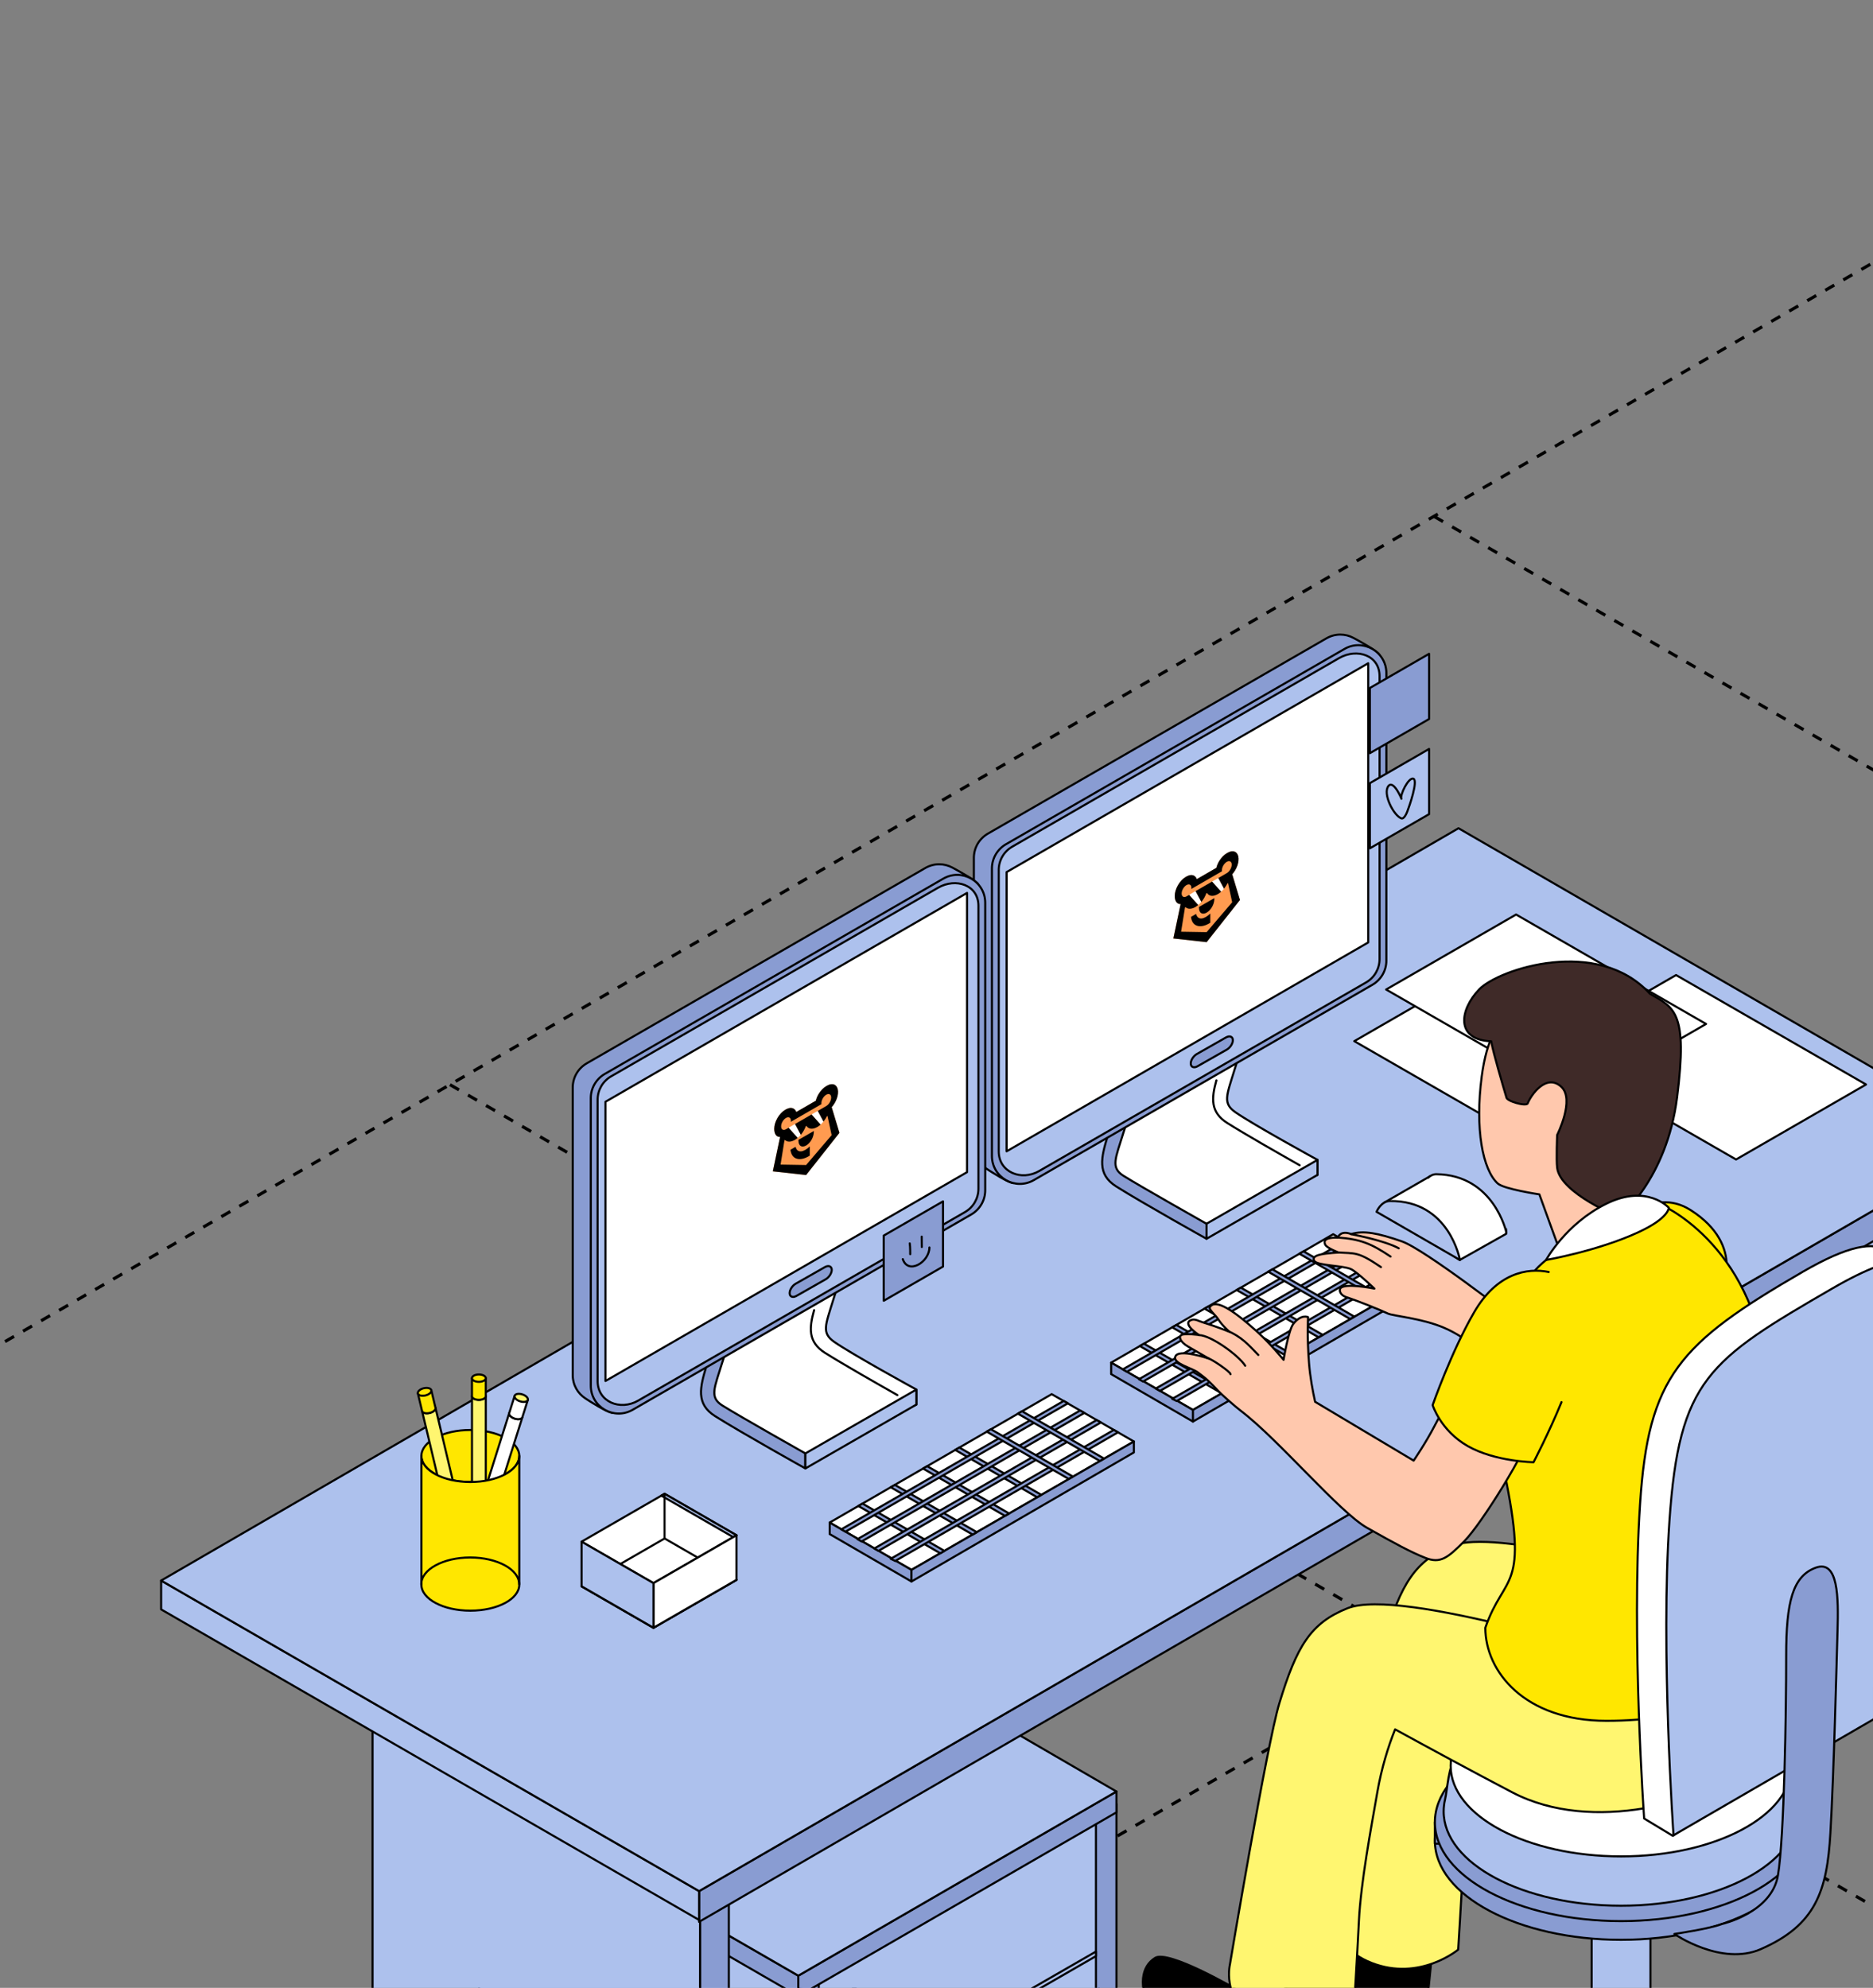 <?xml version="1.0" encoding="UTF-8"?> <svg xmlns="http://www.w3.org/2000/svg" width="360" height="382" viewBox="0 0 360 382" fill="none"><rect x="0" y="0" width="360" height="382" fill="#808080" stroke="none"/><g clip-path="url(#clip0_9_38279)"><path d="M-102.658 317.647L465.005 645.638" stroke="black" stroke-width="0.6" stroke-linejoin="round" stroke-dasharray="2 2"></path><path d="M86.488 208.442L653.799 535.836" stroke="black" stroke-width="0.6" stroke-linejoin="round" stroke-dasharray="2 2"></path><path d="M275.633 99.239L843.383 426.826" stroke="black" stroke-width="0.6" stroke-linejoin="round" stroke-dasharray="2 2"></path><path d="M275.427 535.839L843.069 208.42" stroke="black" stroke-width="0.6" stroke-linejoin="round" stroke-dasharray="2 2"></path><path d="M86.633 426.829L653.898 99.201" stroke="black" stroke-width="0.6" stroke-linejoin="round" stroke-dasharray="2 2"></path><path d="M-102.953 317.819L464.75 -10" stroke="black" stroke-width="0.6" stroke-linejoin="round" stroke-dasharray="2 2"></path><path d="M211.184 346.24V423.548L157.369 454.574L153.441 370.468L211.184 346.24Z" fill="#ADC1ED" stroke="black" stroke-width="0.4" stroke-miterlimit="10" stroke-linecap="round" stroke-linejoin="round"></path><path d="M153.44 456.842L92.09 421.389V346.24L153.44 381.635V456.842Z" fill="#ADC1ED" stroke="black" stroke-width="0.4" stroke-miterlimit="10" stroke-linecap="round" stroke-linejoin="round"></path><path d="M153.441 456.842L157.369 454.575V379.668L153.441 381.932V456.842Z" fill="#899CD2" stroke="black" stroke-width="0.4" stroke-miterlimit="10" stroke-linecap="round" stroke-linejoin="round"></path><path d="M210.652 423.856L214.584 421.591V346.681L210.652 348.945V423.856Z" fill="#899CD2" stroke="black" stroke-width="0.4" stroke-miterlimit="10" stroke-linecap="round" stroke-linejoin="round"></path><path d="M153.438 383.603L214.583 348.279V344.275L153.438 379.668V383.603Z" fill="#899CD2" stroke="black" stroke-width="0.4" stroke-miterlimit="10" stroke-linecap="round" stroke-linejoin="round"></path><path d="M92.117 344.275L153.438 379.668V383.603L92.117 348.209V344.275Z" fill="#899CD2" stroke="black" stroke-width="0.4" stroke-miterlimit="10" stroke-linecap="round" stroke-linejoin="round"></path><path d="M153.441 308.754L214.583 344.274L153.438 379.667L92.117 344.274L153.441 308.754Z" fill="#ADC1ED" stroke="black" stroke-width="0.4" stroke-miterlimit="10" stroke-linecap="round" stroke-linejoin="round"></path><path d="M210.654 375.023V375.901L157.371 406.638V405.684L210.654 375.023Z" fill="#ADC1ED" stroke="black" stroke-width="0.4" stroke-miterlimit="10" stroke-linecap="round" stroke-linejoin="round"></path><path d="M134.555 471.964L140.088 468.772V350.572L134.555 353.764V471.964Z" fill="#899CD2" stroke="black" stroke-width="0.4" stroke-miterlimit="10" stroke-linecap="round" stroke-linejoin="round"></path><path d="M71.606 317.669L134.551 353.763V471.963L71.606 435.872V317.669Z" fill="#ADC1ED" stroke="black" stroke-width="0.4" stroke-miterlimit="10" stroke-linecap="round" stroke-linejoin="round"></path><path d="M314.688 186.634L377.633 222.728V331.873L314.688 295.783V186.634Z" fill="#ADC1ED" stroke="black" stroke-width="0.4" stroke-miterlimit="10" stroke-linecap="round" stroke-linejoin="round"></path><path d="M134.367 369.32L383.689 224.82V218.918L134.367 363.415V369.32Z" fill="#899CD2" stroke="black" stroke-width="0.4" stroke-miterlimit="10" stroke-linecap="round" stroke-linejoin="round"></path><path d="M134.369 363.415L30.969 303.734V309.276L134.369 368.957V363.415Z" fill="#ADC1ED" stroke="black" stroke-width="0.4" stroke-miterlimit="10" stroke-linecap="round" stroke-linejoin="round"></path><path d="M383.691 218.918L280.33 159.165L30.969 303.734L134.369 363.415L383.691 218.918Z" fill="#ADC1ED" stroke="black" stroke-width="0.4" stroke-miterlimit="10" stroke-linecap="round" stroke-linejoin="round"></path><path d="M141.556 303.6L125.6 312.805L111.781 304.833L127.737 295.628L141.556 303.6Z" fill="#ADC1ED" stroke="black" stroke-width="0.4" stroke-miterlimit="10" stroke-linecap="round" stroke-linejoin="round"></path><path d="M141.556 295.028L125.6 304.231L111.781 296.259L127.737 287.056L141.556 295.028Z" fill="white" stroke="black" stroke-width="0.4" stroke-miterlimit="10" stroke-linecap="round" stroke-linejoin="round"></path><path d="M141.556 303.617L125.6 312.819L111.781 304.849L127.737 295.646L141.556 303.617Z" stroke="black" stroke-width="0.4" stroke-miterlimit="10" stroke-linecap="round" stroke-linejoin="round"></path><path d="M141.555 295.028L140.92 295.381L127.102 287.41L127.736 287.056L141.555 295.028Z" fill="#ADC1ED" stroke="black" stroke-width="0.4" stroke-miterlimit="10" stroke-linecap="round" stroke-linejoin="round"></path><path d="M141.554 295.027V303.6L125.598 312.805V304.23L141.554 295.027Z" fill="white" stroke="black" stroke-width="0.4" stroke-miterlimit="10" stroke-linecap="round" stroke-linejoin="round"></path><path d="M111.781 296.259L125.6 304.23V312.805L111.781 304.834V296.259Z" fill="#ADC1ED" stroke="black" stroke-width="0.4" stroke-miterlimit="10" stroke-linecap="round" stroke-linejoin="round"></path><path d="M296.815 221.108L321.793 206.697L285.282 185.668L260.301 200.079L296.815 221.108Z" fill="white" stroke="black" stroke-width="0.4" stroke-miterlimit="10" stroke-linecap="round" stroke-linejoin="round"></path><path d="M333.678 222.817L358.66 208.406L322.146 187.377L297.164 201.788L333.678 222.817Z" fill="white" stroke="black" stroke-width="0.4" stroke-miterlimit="10" stroke-linecap="round" stroke-linejoin="round"></path><path d="M302.932 211.184L327.913 196.774L291.399 175.744L266.418 190.155L302.932 211.184Z" fill="white" stroke="black" stroke-width="0.4" stroke-miterlimit="10" stroke-linecap="round" stroke-linejoin="round"></path><path d="M253.234 222.892C253.234 222.892 240.826 216.1 237.436 213.726C234.986 212.01 235.751 210.541 237.255 205.655C238.758 200.771 242.041 191.823 242.041 191.823L239.016 191.337C239.016 191.337 219.996 203.599 218.741 207.726C217.485 211.855 209.626 222.942 213.391 225.313C216.435 227.229 227.902 234.408 231.813 236.695C233.107 237.451 242.201 230.489 242.201 230.489L253.234 225.777V222.892Z" fill="white" stroke="black" stroke-width="0.4" stroke-miterlimit="10" stroke-linecap="round" stroke-linejoin="round"></path><path d="M231.898 235.168C231.898 235.168 219.246 228.028 215.936 225.952C213.402 224.361 214.416 222.592 215.919 217.703C217.423 212.819 220.706 203.871 220.706 203.871L217.68 203.385C217.68 203.385 214.158 214.172 212.903 218.302C211.648 222.43 210.793 225.638 214.562 228.012C219.682 231.237 231.895 238.052 231.895 238.052V235.168H231.898Z" fill="#899CD2" stroke="black" stroke-width="0.4" stroke-miterlimit="10" stroke-linecap="round" stroke-linejoin="round"></path><path d="M233.795 207.61C232.842 211.021 232.601 213.736 235.897 215.812C239.291 217.95 245.802 221.665 249.806 223.927" stroke="black" stroke-width="0.4" stroke-miterlimit="10" stroke-linecap="round" stroke-linejoin="round"></path><path d="M253.233 222.892L231.898 235.168V238.056L253.233 225.777V222.892Z" fill="#ADC1ED" stroke="black" stroke-width="0.4" stroke-miterlimit="10" stroke-linecap="round" stroke-linejoin="round"></path><path d="M187.18 164.859V220.107C187.18 222.05 188.171 223.65 189.592 224.584C190.39 225.109 193.786 227.298 194.757 227.346C195.732 227.394 194.284 225.299 195.234 224.751L260.304 187.218C261.965 186.261 262.99 184.488 262.99 182.574V127.323C262.99 126.202 265.648 126.589 265.097 125.758C264.595 125.003 260.922 123 260.135 122.582C258.595 121.766 256.661 121.681 254.935 122.675L189.866 160.208C188.2 161.172 187.18 162.941 187.18 164.859Z" fill="#899CD2" stroke="black" stroke-width="0.4" stroke-miterlimit="10" stroke-linecap="round" stroke-linejoin="round"></path><path d="M233.729 206.581L263.777 189.249C265.439 188.291 266.463 186.519 266.463 184.604V129.357C266.463 125.227 261.989 122.646 258.408 124.712L193.338 162.245C191.68 163.202 190.656 164.975 190.656 166.889V222.137C190.656 226.266 195.129 228.848 198.707 226.781L233.729 206.581Z" fill="#899CD2" stroke="black" stroke-width="0.4" stroke-miterlimit="10" stroke-linecap="round" stroke-linejoin="round"></path><path d="M191.961 167.196V221.259C191.961 225.246 196.282 227.023 199.737 225.029L262.571 188.787C264.176 187.862 265.16 186.152 265.16 184.301V129.931C265.16 125.943 260.843 124.471 257.384 126.465L194.554 162.707C192.948 163.635 191.961 165.344 191.961 167.196Z" fill="#ADC1ED" stroke="black" stroke-width="0.4" stroke-miterlimit="10" stroke-linecap="round" stroke-linejoin="round"></path><path d="M235.79 201.709L230.177 204.901C229.497 205.287 228.909 205.076 228.869 204.432C228.829 203.785 229.355 202.94 230.035 202.554L235.648 199.362C236.328 198.976 236.92 199.187 236.959 199.831C236.996 200.478 236.471 201.323 235.79 201.709Z" fill="#899CD2" stroke="black" stroke-width="0.4" stroke-miterlimit="10" stroke-linecap="round" stroke-linejoin="round"></path><path d="M262.977 127.455V181.111L193.477 221.245V167.588L262.977 127.455Z" fill="white" stroke="black" stroke-width="0.4" stroke-miterlimit="10" stroke-linecap="round" stroke-linejoin="round"></path><path d="M226.921 173.732L225.526 180.342L231.921 181.055L238.328 172.949L236.84 168.009C237.276 167.524 237.629 166.922 237.842 166.301C238.055 165.681 238.114 165.081 238.011 164.599C237.907 164.118 237.646 163.784 237.271 163.653C236.896 163.522 236.43 163.601 235.949 163.879L235.759 163.989C235.259 164.283 234.777 164.771 234.399 165.365C234.112 165.808 233.899 166.297 233.788 166.774L230.031 168.941C229.812 168.302 229.217 168.004 228.515 168.233C228.377 168.275 228.237 168.334 228.095 168.409L227.904 168.52C227.344 168.843 226.807 169.409 226.411 170.094C226.016 170.779 225.793 171.527 225.793 172.173C225.793 173.152 226.2 173.761 226.921 173.732Z" fill="#FF9B50"></path><path d="M234.168 168.731L232.968 169.413L234.712 171.361C234.903 171.182 235.088 170.988 235.266 170.779L234.168 168.731Z" fill="white"></path><path d="M229.792 171.243L228.55 171.969L230.302 173.916C230.51 173.737 230.712 173.539 230.906 173.323L229.792 171.243Z" fill="white"></path><path d="M232.625 175.553L232.625 177.324C231.79 177.863 230.937 178.095 230.27 177.948C229.494 177.787 229.027 177.182 228.91 176.201L229.901 175.629C230.222 176.916 231.443 176.701 232.625 175.553Z" fill="black"></path><path d="M232.003 175.329C231.977 175.343 231.952 175.36 231.928 175.374C231.904 175.388 231.878 175.403 231.851 175.416C231.175 175.767 230.446 175.591 230.446 174.375L230.446 174.292L233.41 172.583L233.41 172.666C233.41 173.881 232.683 174.897 232.006 175.327L232.003 175.329Z" fill="black"></path><path d="M234.711 171.362C234.547 171.506 234.379 171.633 234.21 171.74L234.205 171.743C234.163 171.77 234.122 171.794 234.083 171.817C234.043 171.84 234.002 171.863 233.962 171.883L233.958 171.885C233.104 172.329 232.375 172.216 231.984 171.604L231.86 171.676C231.66 172.226 231.359 172.761 230.991 173.222L230.909 173.324L229.795 171.244L232.967 169.414L234.711 171.362Z" fill="black"></path><path d="M226.921 173.732C226.2 173.761 225.793 173.152 225.793 172.173C225.793 171.527 226.016 170.779 226.412 170.094C226.808 169.409 227.345 168.842 227.905 168.519L228.095 168.409C228.237 168.334 228.378 168.275 228.516 168.232C229.219 168.003 229.813 168.302 230.032 168.94L233.789 166.773C233.901 166.296 234.113 165.807 234.4 165.365C234.778 164.77 235.259 164.283 235.759 163.989L235.949 163.879C236.43 163.601 236.897 163.52 237.272 163.651C237.648 163.782 237.909 164.116 238.013 164.598C238.116 165.08 238.057 165.681 237.844 166.302C237.63 166.922 237.276 167.525 236.84 168.01L238.328 172.949L231.922 181.055L225.526 180.342L226.921 173.732ZM231.92 179.13L236.831 173.386L236.029 169.693L235.928 169.751C235.763 170.082 235.563 170.398 235.338 170.684L235.264 170.779L234.167 168.731L235.798 167.79C236.048 167.646 236.288 167.393 236.465 167.087C236.642 166.78 236.742 166.446 236.742 166.157C236.742 165.869 236.642 165.649 236.465 165.547C236.288 165.445 236.048 165.469 235.798 165.613C235.78 165.624 235.761 165.636 235.744 165.647C235.577 165.752 235.414 165.907 235.274 166.095C235.134 166.283 235.023 166.497 234.952 166.714C234.89 166.896 234.858 167.075 234.859 167.238C234.858 167.286 234.861 167.332 234.867 167.376L234.867 167.435L228.977 170.833C228.989 170.759 228.995 170.688 228.994 170.62C228.994 170.377 228.922 170.182 228.791 170.067C228.659 169.952 228.475 169.923 228.27 169.987C228.132 170.028 227.989 170.109 227.85 170.224C227.712 170.339 227.582 170.485 227.472 170.65C227.361 170.816 227.271 170.997 227.21 171.179C227.149 171.362 227.118 171.542 227.119 171.704C227.119 171.993 227.217 172.213 227.393 172.317C227.568 172.42 227.807 172.399 228.057 172.257L228.554 171.97L230.306 173.917C230.168 174.032 230.029 174.135 229.888 174.224L229.884 174.226C229.842 174.253 229.801 174.277 229.763 174.299C229.724 174.322 229.683 174.345 229.638 174.368C228.92 174.741 228.277 174.72 227.863 174.325L227.763 174.383L227.013 179.048L231.92 179.13Z" fill="black"></path><path d="M176.132 267.029C176.132 267.029 163.725 260.236 160.335 257.862C157.883 256.146 158.65 254.678 160.153 249.792C161.656 244.907 164.94 235.959 164.94 235.959L161.914 235.474C161.914 235.474 142.894 247.736 141.639 251.862C140.384 255.991 132.524 267.079 136.29 269.449C139.333 271.365 150.8 278.545 154.711 280.832C156.005 281.588 165.099 274.626 165.099 274.626L176.132 269.914V267.029Z" fill="white" stroke="black" stroke-width="0.4" stroke-miterlimit="10" stroke-linecap="round" stroke-linejoin="round"></path><path d="M154.797 279.304C154.797 279.304 142.145 272.165 138.834 270.089C136.301 268.498 137.315 266.729 138.818 261.84C140.321 256.955 143.605 248.007 143.605 248.007L140.578 247.522C140.578 247.522 137.057 258.308 135.802 262.438C134.547 266.567 133.691 269.775 137.46 272.149C142.58 275.374 154.794 282.189 154.794 282.189V279.304H154.797Z" fill="#899CD2" stroke="black" stroke-width="0.4" stroke-miterlimit="10" stroke-linecap="round" stroke-linejoin="round"></path><path d="M176.131 267.028L154.797 279.304V282.192L176.131 269.913V267.028Z" fill="#ADC1ED" stroke="black" stroke-width="0.4" stroke-miterlimit="10" stroke-linecap="round" stroke-linejoin="round"></path><path d="M110.082 208.995V264.243C110.082 266.186 111.072 267.786 112.494 268.721C113.292 269.246 116.687 271.434 117.659 271.482C118.634 271.531 117.186 269.436 118.136 268.887L183.206 231.354C184.868 230.397 185.892 228.625 185.892 226.71V171.459C185.892 170.338 188.551 170.725 187.999 169.894C187.498 169.139 183.824 167.136 183.037 166.719C181.497 165.902 179.564 165.817 177.838 166.812L112.768 204.345C111.103 205.308 110.082 207.077 110.082 208.995Z" fill="#899CD2" stroke="black" stroke-width="0.4" stroke-miterlimit="10" stroke-linecap="round" stroke-linejoin="round"></path><path d="M113.555 211.026V266.274C113.555 270.403 118.028 272.984 121.606 270.918L186.676 233.385C188.337 232.427 189.361 230.655 189.361 228.741V173.493C189.361 169.364 184.888 166.783 181.308 168.849L116.237 206.382C114.579 207.339 113.555 209.112 113.555 211.026Z" fill="#899CD2" stroke="black" stroke-width="0.4" stroke-miterlimit="10" stroke-linecap="round" stroke-linejoin="round"></path><path d="M114.863 211.333V265.396C114.863 269.383 119.184 271.159 122.64 269.165L185.473 232.922C187.079 231.999 188.063 230.289 188.063 228.437V174.067C188.063 170.08 183.745 168.608 180.287 170.601L117.457 206.843C115.851 207.771 114.863 209.481 114.863 211.333Z" fill="#ADC1ED" stroke="black" stroke-width="0.4" stroke-miterlimit="10" stroke-linecap="round" stroke-linejoin="round"></path><path d="M158.693 245.845L153.08 249.037C152.399 249.423 151.811 249.213 151.772 248.568C151.732 247.922 152.257 247.076 152.937 246.691L158.55 243.499C159.231 243.112 159.822 243.323 159.862 243.967C159.898 244.614 159.373 245.459 158.693 245.845Z" fill="#899CD2" stroke="black" stroke-width="0.4" stroke-miterlimit="10" stroke-linecap="round" stroke-linejoin="round"></path><path d="M185.874 171.591V225.249L116.375 265.382V211.725L185.874 171.591Z" fill="white" stroke="black" stroke-width="0.4" stroke-miterlimit="10" stroke-linecap="round" stroke-linejoin="round"></path><path d="M149.936 218.484L148.541 225.094L154.936 225.808L161.344 217.701L159.856 212.762C160.292 212.276 160.645 211.674 160.858 211.054C161.071 210.434 161.13 209.833 161.026 209.351C160.922 208.87 160.661 208.536 160.287 208.405C159.912 208.274 159.446 208.353 158.965 208.631L158.774 208.741C158.275 209.035 157.793 209.523 157.414 210.117C157.127 210.56 156.915 211.049 156.803 211.526L153.047 213.693C152.827 213.054 152.233 212.756 151.53 212.985C151.393 213.028 151.252 213.087 151.111 213.162L150.92 213.272C150.36 213.595 149.823 214.161 149.427 214.846C149.031 215.532 148.809 216.279 148.809 216.926C148.809 217.904 149.215 218.513 149.936 218.484Z" fill="#FF9B50"></path><path d="M157.18 213.483L155.98 214.165L157.724 216.113C157.914 215.934 158.1 215.74 158.277 215.531L157.18 213.483Z" fill="white"></path><path d="M152.808 215.995L151.566 216.721L153.317 218.668C153.525 218.49 153.728 218.291 153.922 218.075L152.808 215.995Z" fill="white"></path><path d="M155.641 220.305L155.641 222.076C154.805 222.615 153.953 222.847 153.286 222.7C152.51 222.539 152.043 221.934 151.926 220.953L152.917 220.381C153.238 221.669 154.458 221.453 155.641 220.305Z" fill="black"></path><path d="M155.019 220.081C154.993 220.095 154.968 220.112 154.944 220.126C154.919 220.14 154.894 220.155 154.867 220.168C154.19 220.519 153.462 220.343 153.462 219.127L153.462 219.044L156.426 217.334L156.426 217.418C156.426 218.633 155.698 219.649 155.022 220.079L155.019 220.081Z" fill="black"></path><path d="M157.727 216.115C157.563 216.259 157.395 216.385 157.225 216.493L157.22 216.495C157.179 216.522 157.138 216.547 157.098 216.569C157.059 216.592 157.018 216.616 156.977 216.636L156.974 216.638C156.12 217.082 155.39 216.969 155 216.356L154.876 216.428C154.676 216.978 154.375 217.513 154.006 217.974L153.924 218.076L152.811 215.996L155.983 214.166L157.727 216.115Z" fill="black"></path><path d="M149.936 218.484C149.215 218.513 148.809 217.904 148.809 216.925C148.809 216.279 149.031 215.531 149.427 214.846C149.823 214.161 150.36 213.595 150.92 213.272L151.111 213.161C151.253 213.086 151.394 213.027 151.532 212.985C152.234 212.755 152.828 213.054 153.048 213.692L156.804 211.525C156.916 211.048 157.128 210.559 157.416 210.117C157.794 209.522 158.275 209.035 158.774 208.741L158.965 208.631C159.446 208.353 159.913 208.273 160.288 208.403C160.663 208.534 160.924 208.868 161.028 209.35C161.132 209.832 161.073 210.433 160.859 211.054C160.646 211.674 160.292 212.277 159.856 212.763L161.344 217.701L154.937 225.807L148.542 225.094L149.936 218.484ZM154.936 223.882L159.847 218.138L159.045 214.445L158.944 214.504C158.778 214.834 158.579 215.15 158.354 215.436L158.28 215.531L157.182 213.484L158.814 212.543C159.064 212.398 159.304 212.145 159.481 211.839C159.658 211.533 159.757 211.198 159.757 210.91C159.757 210.621 159.658 210.401 159.481 210.299C159.304 210.197 159.064 210.221 158.814 210.365C158.795 210.376 158.777 210.388 158.76 210.4C158.592 210.504 158.43 210.659 158.29 210.847C158.15 211.035 158.038 211.249 157.967 211.466C157.906 211.648 157.874 211.827 157.874 211.99C157.874 212.038 157.877 212.084 157.883 212.128L157.883 212.187L151.993 215.585C152.005 215.512 152.01 215.44 152.01 215.373C152.01 215.129 151.938 214.934 151.806 214.819C151.675 214.704 151.491 214.676 151.285 214.739C151.148 214.78 151.004 214.861 150.866 214.976C150.728 215.091 150.598 215.237 150.487 215.402C150.376 215.568 150.287 215.749 150.226 215.932C150.165 216.114 150.134 216.294 150.135 216.456C150.134 216.745 150.233 216.965 150.408 217.069C150.584 217.172 150.823 217.151 151.073 217.009L151.57 216.723L153.321 218.669C153.184 218.784 153.044 218.887 152.904 218.976L152.899 218.978C152.858 219.006 152.817 219.029 152.778 219.052C152.74 219.074 152.698 219.098 152.654 219.12C151.936 219.493 151.293 219.472 150.878 219.077L150.778 219.135L150.029 223.8L154.936 223.882Z" fill="black"></path><path d="M181.251 243.396L169.863 249.965V237.438L181.251 230.866V243.396Z" fill="#899CD2" stroke="black" stroke-width="0.4" stroke-miterlimit="10" stroke-linecap="round" stroke-linejoin="round"></path><path d="M274.68 138.172L263.293 144.74V132.214L274.68 125.642V138.172Z" fill="#899CD2" stroke="black" stroke-width="0.4" stroke-miterlimit="10" stroke-linecap="round" stroke-linejoin="round"></path><path d="M274.68 156.453L263.293 163.021V150.495L274.68 143.923V156.453Z" fill="#ADC1ED" stroke="black" stroke-width="0.4" stroke-miterlimit="10" stroke-linecap="round" stroke-linejoin="round"></path><path d="M213.57 261.855L256.242 237.178L272.039 246.275L229.292 270.948L213.57 261.855Z" fill="white" stroke="black" stroke-width="0.4" stroke-miterlimit="10" stroke-linecap="round" stroke-linejoin="round"></path><path d="M229.292 273.184L213.57 264.067V261.856L229.292 270.949V273.184Z" fill="#899CD2" stroke="black" stroke-width="0.4" stroke-miterlimit="10" stroke-linecap="round" stroke-linejoin="round"></path><path d="M229.289 270.948V273.183L272.037 248.378V246.275L229.289 270.948Z" fill="#899CD2" stroke="black" stroke-width="0.4" stroke-miterlimit="10" stroke-linecap="round" stroke-linejoin="round"></path><path d="M234.823 267.757L235.625 267.298L219.884 258.211L219.074 258.666L234.823 267.757Z" fill="#899CD2" stroke="black" stroke-width="0.4" stroke-miterlimit="10" stroke-linecap="round" stroke-linejoin="round"></path><path d="M241.052 264.165L241.852 263.703L226.111 254.616L225.305 255.072L241.052 264.165Z" fill="#899CD2" stroke="black" stroke-width="0.4" stroke-miterlimit="10" stroke-linecap="round" stroke-linejoin="round"></path><path d="M247.263 260.57L248.063 260.108L232.321 251.021L231.516 251.477L247.263 260.57Z" fill="#899CD2" stroke="black" stroke-width="0.4" stroke-miterlimit="10" stroke-linecap="round" stroke-linejoin="round"></path><path d="M253.431 256.985L254.234 256.523L238.493 247.436L237.684 247.892L253.431 256.985Z" fill="#899CD2" stroke="black" stroke-width="0.4" stroke-miterlimit="10" stroke-linecap="round" stroke-linejoin="round"></path><path d="M216.608 263.61L215.809 263.151L258.547 238.478L259.356 238.934L216.608 263.61Z" fill="#899CD2" stroke="black" stroke-width="0.4" stroke-miterlimit="10" stroke-linecap="round" stroke-linejoin="round"></path><path d="M219.707 265.492L218.918 265.039L261.705 240.324L262.514 240.792L219.707 265.492Z" fill="#899CD2" stroke="black" stroke-width="0.4" stroke-miterlimit="10" stroke-linecap="round" stroke-linejoin="round"></path><path d="M222.952 267.294L222.148 266.835L264.883 242.156L265.699 242.618L222.952 267.294Z" fill="#899CD2" stroke="black" stroke-width="0.4" stroke-miterlimit="10" stroke-linecap="round" stroke-linejoin="round"></path><path d="M226.17 269.238L225.305 268.816L268.185 244.053L268.984 244.516L226.17 269.238Z" fill="#899CD2" stroke="black" stroke-width="0.4" stroke-miterlimit="10" stroke-linecap="round" stroke-linejoin="round"></path><path d="M259.498 253.468L260.301 253.005L244.559 243.918L243.75 244.378L259.498 253.468Z" fill="#899CD2" stroke="black" stroke-width="0.4" stroke-miterlimit="10" stroke-linecap="round" stroke-linejoin="round"></path><path d="M265.493 250.015L266.292 249.552L250.551 240.465L249.742 240.924L265.493 250.015Z" fill="#899CD2" stroke="black" stroke-width="0.4" stroke-miterlimit="10" stroke-linecap="round" stroke-linejoin="round"></path><path d="M159.469 292.588L202.141 267.912L217.938 277.009L175.19 301.682L159.469 292.588Z" fill="white" stroke="black" stroke-width="0.4" stroke-miterlimit="10" stroke-linecap="round" stroke-linejoin="round"></path><path d="M175.19 303.917L159.469 294.802V292.59L175.19 301.683V303.917Z" fill="#899CD2" stroke="black" stroke-width="0.4" stroke-miterlimit="10" stroke-linecap="round" stroke-linejoin="round"></path><path d="M175.188 301.683V303.917L217.935 279.113V277.01L175.188 301.683Z" fill="#899CD2" stroke="black" stroke-width="0.4" stroke-miterlimit="10" stroke-linecap="round" stroke-linejoin="round"></path><path d="M180.724 298.491L181.527 298.032L165.786 288.945L164.977 289.401L180.724 298.491Z" fill="#899CD2" stroke="black" stroke-width="0.4" stroke-miterlimit="10" stroke-linecap="round" stroke-linejoin="round"></path><path d="M186.951 294.9L187.751 294.437L172.009 285.35L171.203 285.806L186.951 294.9Z" fill="#899CD2" stroke="black" stroke-width="0.4" stroke-miterlimit="10" stroke-linecap="round" stroke-linejoin="round"></path><path d="M193.162 291.305L193.962 290.843L178.22 281.756L177.414 282.211L193.162 291.305Z" fill="#899CD2" stroke="black" stroke-width="0.4" stroke-miterlimit="10" stroke-linecap="round" stroke-linejoin="round"></path><path d="M199.334 287.719L200.136 287.257L184.395 278.17L183.586 278.626L199.334 287.719Z" fill="#899CD2" stroke="black" stroke-width="0.4" stroke-miterlimit="10" stroke-linecap="round" stroke-linejoin="round"></path><path d="M162.511 294.345L161.711 293.886L204.449 269.214L205.259 269.669L162.511 294.345Z" fill="#899CD2" stroke="black" stroke-width="0.4" stroke-miterlimit="10" stroke-linecap="round" stroke-linejoin="round"></path><path d="M165.606 296.226L164.816 295.773L207.603 271.057L208.413 271.526L165.606 296.226Z" fill="#899CD2" stroke="black" stroke-width="0.4" stroke-miterlimit="10" stroke-linecap="round" stroke-linejoin="round"></path><path d="M168.85 298.028L168.047 297.57L210.782 272.89L211.598 273.351L168.85 298.028Z" fill="#899CD2" stroke="black" stroke-width="0.4" stroke-miterlimit="10" stroke-linecap="round" stroke-linejoin="round"></path><path d="M172.069 299.973L171.203 299.55L214.083 274.788L214.883 275.25L172.069 299.973Z" fill="#899CD2" stroke="black" stroke-width="0.4" stroke-miterlimit="10" stroke-linecap="round" stroke-linejoin="round"></path><path d="M205.397 284.201L206.2 283.739L190.459 274.652L189.648 275.11L205.397 284.201Z" fill="#899CD2" stroke="black" stroke-width="0.4" stroke-miterlimit="10" stroke-linecap="round" stroke-linejoin="round"></path><path d="M211.392 280.749L212.191 280.287L196.45 271.2L195.641 271.659L211.392 280.749Z" fill="#899CD2" stroke="black" stroke-width="0.4" stroke-miterlimit="10" stroke-linecap="round" stroke-linejoin="round"></path><path d="M156.474 251.778C155.522 255.189 155.28 257.904 158.577 259.98C161.971 262.118 168.482 265.833 172.486 268.096" stroke="black" stroke-width="0.4" stroke-miterlimit="10" stroke-linecap="round" stroke-linejoin="round"></path><path d="M289.47 236.202L289.489 237.102L280.561 242.13L265.652 232.158L266.092 231.083L274.948 225.986L289.47 236.202Z" fill="white" stroke="black" stroke-width="0.4" stroke-miterlimit="10" stroke-linecap="round" stroke-linejoin="round"></path><path d="M274.484 226.34C274.889 225.953 275.422 225.637 276.086 225.645C287.176 225.793 289.537 236.87 289.537 236.87" fill="white"></path><path d="M274.484 226.34C274.889 225.953 275.422 225.637 276.086 225.645C287.176 225.793 289.537 236.87 289.537 236.87" stroke="black" stroke-width="0.4" stroke-miterlimit="10" stroke-linecap="round" stroke-linejoin="round"></path><path d="M280.607 242.129L264.578 232.873C264.578 232.873 265.423 230.83 267.122 230.804C278.595 230.633 280.607 242.129 280.607 242.129Z" fill="#ADC1ED" stroke="black" stroke-width="0.4" stroke-miterlimit="10" stroke-linecap="round" stroke-linejoin="round"></path><path d="M275.186 376.076L273.829 389.412C273.829 389.412 267.528 396.149 258.794 390.266C253.588 386.761 244.453 381.305 241.546 375.347C238.642 369.39 239.554 365.831 242.092 364.247C244.628 362.662 257.462 370.135 257.462 370.135L275.186 376.076Z" fill="black" stroke="black" stroke-width="0.4" stroke-miterlimit="10" stroke-linecap="round" stroke-linejoin="round"></path><path d="M256.471 365.528C256.471 365.528 263.584 323.183 265.982 315.291C269.315 304.322 271.988 299.889 279.067 297.055C283.243 295.38 292.919 296.715 302.919 298.876C304.187 307.864 302.975 318.007 298.138 325.711C294.746 323.879 291.386 322.054 288.231 320.321C286.863 323.724 285.638 327.722 284.825 332.339C283.619 339.192 281.618 349.942 281.278 357.045C280.934 364.145 280.273 374.655 280.273 374.655C280.273 374.655 272.883 380.831 263.637 377.216C254.525 373.655 256.471 365.528 256.471 365.528Z" fill="#FFF670" stroke="black" stroke-width="0.4" stroke-miterlimit="10" stroke-linecap="round" stroke-linejoin="round"></path><path d="M311.574 409.058C308.462 409.058 305.918 406.517 305.918 403.408V351.252C305.918 348.143 308.465 345.602 311.574 345.602C314.686 345.602 317.23 348.143 317.23 351.252V403.408C317.23 406.517 314.686 409.058 311.574 409.058Z" fill="#ADC1ED" stroke="black" stroke-width="0.4" stroke-miterlimit="10" stroke-linecap="round" stroke-linejoin="round"></path><path d="M347.363 353.75C347.363 364.253 331.342 372.769 311.577 372.769C291.811 372.769 275.789 364.253 275.789 353.75C275.789 343.247 291.811 334.731 311.577 334.731C331.338 334.731 347.363 343.247 347.363 353.75Z" fill="#899CD2" stroke="black" stroke-width="0.4" stroke-miterlimit="10" stroke-linecap="round" stroke-linejoin="round"></path><path d="M275.789 350.163H347.363V354.302H275.789V350.163Z" fill="#899CD2" stroke="black" stroke-width="0.4" stroke-miterlimit="10" stroke-linecap="round" stroke-linejoin="round"></path><path d="M275.789 350.163C275.789 339.659 291.811 331.144 311.577 331.144C331.341 331.144 347.363 339.659 347.363 350.163C347.363 360.667 331.341 369.181 311.577 369.181C291.811 369.181 275.789 360.667 275.789 350.163Z" fill="#899CD2" stroke="black" stroke-width="0.4" stroke-miterlimit="10" stroke-linecap="round" stroke-linejoin="round"></path><path d="M277.477 348.1C277.477 347.326 277.569 346.562 277.746 345.814C278.205 343.874 278.358 339.312 279.878 337.613C285.351 331.493 297.974 329.979 311.573 329.979C330.404 329.979 345.669 338.092 345.669 348.1C345.669 358.108 330.404 366.221 311.573 366.221C292.743 366.221 277.477 358.108 277.477 348.1Z" fill="#ADC1ED" stroke="black" stroke-width="0.4" stroke-miterlimit="10" stroke-linecap="round" stroke-linejoin="round"></path><path d="M344.337 339.332C344.337 348.948 329.668 356.744 311.579 356.744C293.485 356.744 278.82 348.951 278.82 339.332C278.82 329.717 293.489 321.921 311.579 321.921C329.668 321.925 344.337 329.717 344.337 339.332Z" fill="white" stroke="black" stroke-width="0.4" stroke-miterlimit="10" stroke-linecap="round" stroke-linejoin="round"></path><path d="M255.105 388.082L253.751 401.417C253.751 401.417 247.451 408.15 238.716 402.271C233.51 398.766 224.375 393.31 221.472 387.352C218.568 381.394 219.48 377.836 222.017 376.252C224.554 374.667 237.388 382.14 237.388 382.14L255.105 388.082Z" fill="black" stroke="black" stroke-width="0.4" stroke-miterlimit="10" stroke-linecap="round" stroke-linejoin="round"></path><path d="M236.39 377.533C236.39 377.533 243.503 335.187 245.901 327.296C249.234 316.327 251.907 311.894 258.986 309.059C269.224 304.96 312.543 318.912 312.543 318.912L340.818 316.828C340.818 316.828 345.361 333.197 336.408 339.664C327.456 346.13 306.104 352.52 290.674 344.439C283.307 340.584 275.247 336.217 268.147 332.329C266.78 335.736 265.553 339.729 264.741 344.344C263.538 351.196 261.537 361.947 261.193 369.05C260.849 376.149 260.189 386.659 260.189 386.659C260.189 386.659 252.799 392.835 243.552 389.22C234.441 385.659 236.39 377.533 236.39 377.533Z" fill="#FFF670" stroke="black" stroke-width="0.4" stroke-miterlimit="10" stroke-linecap="round" stroke-linejoin="round"></path><path d="M269.407 238.541C264.924 236.986 262.063 236.405 259.698 237.158C257.61 236.329 257.112 237.841 257.112 237.841C257.112 237.841 253.884 237.606 254.732 239.214C255.079 239.868 257.297 240.693 257.297 240.693C257.297 240.693 255.129 240.799 253.884 241.066C252.612 241.337 252.262 241.772 252.631 242.327C253.233 243.232 258.212 243.185 259.695 243.901C260.851 244.459 264.165 247.628 264.165 247.628C264.165 247.628 258.297 246.433 257.604 247.628C257.376 248.021 257.604 248.909 258.806 249.291C260.841 249.939 265.122 251.655 266.754 252.421C267.756 252.889 273.339 253.332 277.607 255.18C282.205 257.173 285.475 260.57 285.475 260.57L291.042 253.47C291.049 253.467 273.889 240.095 269.407 238.541Z" fill="#FFC8AD" stroke="black" stroke-width="0.4" stroke-miterlimit="10" stroke-linecap="round" stroke-linejoin="round"></path><path d="M295.665 193.13C300.633 189.683 310.19 190.76 314.336 199.51C316.633 204.355 313.388 217.38 312.876 226.53C312.463 233.907 318.829 239.146 318.829 239.146C318.829 239.146 314.937 238.168 308.605 240.776C302.272 243.384 301.634 245.417 301.634 245.417L295.873 229.524C295.873 229.524 289.054 228.511 287.858 227.417C284.984 224.787 283.465 216.961 284.796 206.864C286.778 191.839 293.834 194.397 295.665 193.13Z" fill="#FFC8AD" stroke="black" stroke-width="0.4" stroke-miterlimit="10" stroke-linecap="round" stroke-linejoin="round"></path><path d="M317.121 190.964C321.819 193.681 324.412 194.411 322.351 210.835C320.368 226.632 311.257 233.887 311.257 233.887C311.257 233.887 299.903 229.355 299.292 224.405C299.101 222.843 299.292 218.113 299.292 218.113C299.292 218.113 302.754 211.271 300.072 208.831C297.214 206.233 294.294 210.363 293.626 212.033C293.365 212.683 289.483 211.611 289.527 210.839C288.774 208.32 287.049 202.461 286.616 200.104C279.646 199.82 280.561 194.021 284.307 190.129C288.053 186.234 307.092 179.943 317.121 190.964Z" fill="#3F2A28" stroke="black" stroke-width="0.4" stroke-miterlimit="10" stroke-linecap="round" stroke-linejoin="round"></path><path d="M310.676 235.979C310.676 235.979 317.425 227.724 324.981 232.562C335.713 239.438 330.745 248.363 330.745 248.363L310.676 235.979Z" fill="#FFE700" stroke="black" stroke-width="0.4" stroke-miterlimit="10" stroke-linecap="round" stroke-linejoin="round"></path><path d="M339.692 264.208C336.792 238.478 318.83 231.309 318.83 231.309C318.83 231.309 298.256 238.614 294.229 245.242C289.571 252.909 287.094 273.047 289.095 282.606C293.988 305.995 289.181 302.127 285.484 312.808C285.484 321.182 293.01 330.684 308.765 330.684C324.519 330.684 338.301 326.047 338.301 317.673C338.744 297.007 340.611 272.36 339.692 264.208Z" fill="#FFE700" stroke="black" stroke-width="0.4" stroke-miterlimit="10" stroke-linecap="round" stroke-linejoin="round"></path><path d="M282.92 261.563C282.92 261.563 278.457 268.706 275.682 274.103C274.11 277.162 271.712 280.685 271.712 280.685L252.772 269.382C252.3 267.247 251.801 264.57 251.596 261.93C251.177 256.549 251.421 253.12 251.421 253.12C251.421 253.12 250.146 252.443 248.594 254.393C247.651 255.572 246.707 261.315 246.707 261.315C246.707 261.315 244.266 258.305 241.643 255.922C237.146 251.839 233.575 249.479 232.552 251.186C232.267 251.661 233.638 252.69 234.174 253.555C234.86 254.671 236.294 255.922 236.294 255.922C236.294 255.922 233.552 254.823 231.299 254.156C230.451 253.905 229.714 253.387 228.961 253.661C227.051 254.354 230.463 256.553 230.463 256.553C230.463 256.553 227.81 256.163 227.054 256.553C226.539 256.82 226.747 257.843 228.359 258.774C229.535 259.454 232.369 261.088 232.369 261.088C232.369 261.088 226.502 259.057 225.901 260.698C225.399 262.062 229.188 262.887 230.311 263.797C231.207 264.524 231.639 264.616 234.18 267.326C234.828 268.016 237.348 270.247 238.587 271.191C245.769 276.66 257.477 290.623 262.746 293.594C268.015 296.564 271.13 298.267 273.981 299.386C276.832 300.505 278.223 299.433 281.473 296.145C284.721 292.854 293.538 278.783 294.698 274.112C295.844 269.435 282.92 261.563 282.92 261.563Z" fill="#FFC8AD" stroke="black" stroke-width="0.4" stroke-miterlimit="10" stroke-linecap="round" stroke-linejoin="round"></path><path d="M297.672 244.44C293.549 243.591 287.702 244.621 283.315 252.21C278.927 259.798 275.359 270.02 275.359 270.02C275.359 270.02 276.879 274.925 282.135 277.909C287.391 280.89 294.758 280.995 294.758 280.995C294.758 280.995 297.696 275.372 300.13 269.444" fill="#FFE700"></path><path d="M297.672 244.44C293.549 243.591 287.702 244.621 283.315 252.21C278.927 259.798 275.359 270.02 275.359 270.02C275.359 270.02 276.879 274.925 282.135 277.909C287.391 280.89 294.758 280.995 294.758 280.995C294.758 280.995 297.696 275.372 300.13 269.444" stroke="black" stroke-width="0.4" stroke-miterlimit="10" stroke-linecap="round" stroke-linejoin="round"></path><path d="M297.164 242.129C297.164 242.129 300.94 235.158 308.76 231.309C316.58 227.46 320.742 232.081 320.742 232.081C320.742 232.081 320.867 234.058 314.825 236.834C306.999 240.426 297.164 242.129 297.164 242.129Z" fill="white" stroke="black" stroke-width="0.4" stroke-miterlimit="10" stroke-linecap="round" stroke-linejoin="round"></path><path d="M316.009 349.46L321.527 352.796L362.298 322.624C362.298 322.624 366.61 290.993 365.288 273.579C364.421 262.155 372.299 249.503 370.039 243.316C369.586 242.077 363.681 241.075 362.769 240.418C360.123 238.513 355.259 239.325 346.531 244.38C322.692 258.188 316.816 264.528 315.223 289.082C313.552 314.874 316.009 349.46 316.009 349.46Z" fill="white" stroke="black" stroke-width="0.4" stroke-miterlimit="10" stroke-linecap="round" stroke-linejoin="round"></path><path d="M321.658 352.681L367.947 325.846C367.947 325.846 369.066 294.165 370.937 276.8C373.659 251.52 378.921 232.114 352.179 247.602C328.341 261.409 322.751 265.129 320.871 292.304C319.163 317.06 321.658 352.681 321.658 352.681Z" fill="#ADC1ED" stroke="black" stroke-width="0.4" stroke-miterlimit="10" stroke-linecap="round" stroke-linejoin="round"></path><path d="M330.981 369.729C330.981 369.729 340.512 367.593 341.73 360.394C342.946 353.195 343.323 328.638 343.31 318.204C343.297 307.77 344.595 302.882 348.979 301.271C353.359 299.66 353.362 307.021 353.178 313.369C352.993 319.715 352.471 341.058 351.816 352.231C351.162 363.404 349.002 369.949 338.437 374.561C330.839 377.878 321.82 371.653 321.82 371.653C321.82 371.653 328.632 370.646 330.981 369.729Z" fill="#899CD2" stroke="black" stroke-width="0.4" stroke-miterlimit="10" stroke-linecap="round" stroke-linejoin="round"></path><path d="M241.852 260.383C239.871 258.297 238.538 256.85 235.828 255.694" stroke="black" stroke-width="0.4" stroke-miterlimit="10" stroke-linecap="round" stroke-linejoin="round"></path><path d="M230.457 256.569C232.704 256.581 238.065 260.438 239.333 262.453" stroke="black" stroke-width="0.4" stroke-miterlimit="10" stroke-linecap="round" stroke-linejoin="round"></path><path d="M232.039 260.963C232.711 261.018 236.596 263.676 236.503 264.084" stroke="black" stroke-width="0.4" stroke-miterlimit="10" stroke-linecap="round" stroke-linejoin="round"></path><path d="M257.094 240.678C260.436 240.915 260.914 240.418 265.43 243.498" stroke="black" stroke-width="0.4" stroke-miterlimit="10" stroke-linecap="round" stroke-linejoin="round"></path><path d="M257.023 237.801C261.577 238.126 263.614 239.023 267.28 241.477" stroke="black" stroke-width="0.4" stroke-miterlimit="10" stroke-linecap="round" stroke-linejoin="round"></path><path d="M259.695 237.166C265.162 238.242 267.991 239.377 268.845 239.889" stroke="black" stroke-width="0.4" stroke-miterlimit="10" stroke-linecap="round" stroke-linejoin="round"></path><path d="M90.401 274.796C95.594 274.796 99.806 277.034 99.806 279.794C99.806 282.553 95.594 284.791 90.401 284.791C85.208 284.791 80.996 282.553 80.996 279.794C80.996 277.034 85.205 274.796 90.401 274.796Z" fill="#FFE700" stroke="black" stroke-width="0.4" stroke-miterlimit="10" stroke-linecap="round" stroke-linejoin="round"></path><path d="M92.043 269.008C92.777 269.008 93.371 268.691 93.371 268.301V292.119H90.719V268.301C90.715 268.694 91.31 269.008 92.043 269.008Z" fill="#FFF670" stroke="black" stroke-width="0.4" stroke-miterlimit="10" stroke-linecap="round" stroke-linejoin="round"></path><path d="M90.715 268.3V264.834H93.368V268.3C93.368 268.69 92.773 269.007 92.04 269.007C91.309 269.007 90.715 268.693 90.715 268.3Z" fill="#FFE700" stroke="black" stroke-width="0.4" stroke-miterlimit="10" stroke-linecap="round" stroke-linejoin="round"></path><path d="M90.715 264.839C90.715 265.228 91.309 265.545 92.04 265.545C92.773 265.545 93.368 265.228 93.368 264.839C93.368 264.45 92.773 264.133 92.04 264.133C91.309 264.133 90.715 264.45 90.715 264.839Z" fill="#FFE700" stroke="black" stroke-width="0.4" stroke-miterlimit="10" stroke-linecap="round" stroke-linejoin="round"></path><path d="M82.579 271.526C83.292 271.358 83.797 270.913 83.705 270.533L89.219 293.704L86.639 294.318L81.125 271.147C81.214 271.526 81.865 271.698 82.579 271.526Z" fill="#FFF670" stroke="black" stroke-width="0.4" stroke-miterlimit="10" stroke-linecap="round" stroke-linejoin="round"></path><path d="M82.9 267.163L83.703 270.536C83.792 270.916 83.287 271.358 82.577 271.529C81.863 271.698 81.212 271.529 81.123 271.15L80.32 267.777L82.9 267.163Z" fill="#FFE700" stroke="black" stroke-width="0.4" stroke-miterlimit="10" stroke-linecap="round" stroke-linejoin="round"></path><path d="M80.32 267.776C80.409 268.155 81.059 268.324 81.773 268.155C82.487 267.986 82.989 267.541 82.9 267.162C82.81 266.782 82.16 266.614 81.446 266.782C80.733 266.95 80.227 267.396 80.32 267.776Z" fill="#FFE700" stroke="black" stroke-width="0.4" stroke-miterlimit="10" stroke-linecap="round" stroke-linejoin="round"></path><path d="M98.931 272.609C99.628 272.83 100.292 272.704 100.407 272.334L93.245 295.05L90.715 294.255L97.877 271.539C97.761 271.909 98.234 272.387 98.931 272.609Z" fill="white" stroke="black" stroke-width="0.4" stroke-miterlimit="10" stroke-linecap="round" stroke-linejoin="round"></path><path d="M98.921 268.232L101.452 269.028L100.407 272.334C100.292 272.704 99.628 272.83 98.931 272.609C98.234 272.387 97.761 271.909 97.877 271.539L98.921 268.232Z" fill="white" stroke="black" stroke-width="0.4" stroke-miterlimit="10" stroke-linecap="round" stroke-linejoin="round"></path><path d="M98.92 268.231C98.804 268.604 99.273 269.083 99.974 269.3C100.674 269.522 101.335 269.396 101.451 269.027C101.566 268.657 101.097 268.175 100.397 267.957C99.7 267.736 99.039 267.858 98.92 268.231Z" fill="#FFF670" stroke="black" stroke-width="0.4" stroke-miterlimit="10" stroke-linecap="round" stroke-linejoin="round"></path><path d="M90.401 284.796C95.594 284.796 99.806 282.557 99.806 279.798V304.527C99.806 307.287 95.594 309.524 90.401 309.524C85.208 309.524 80.996 307.287 80.996 304.527V279.798C80.996 282.557 85.205 284.796 90.401 284.796Z" fill="#FFE700" stroke="black" stroke-width="0.4" stroke-miterlimit="10" stroke-linecap="round" stroke-linejoin="round"></path><path d="M80.969 304.445C80.969 301.604 85.182 299.302 90.38 299.302C95.578 299.302 99.791 301.604 99.791 304.445" stroke="black" stroke-width="0.4" stroke-miterlimit="10" stroke-linecap="round" stroke-linejoin="round"></path><path d="M127.727 287.287V295.526" stroke="black" stroke-width="0.4" stroke-miterlimit="10" stroke-linecap="round" stroke-linejoin="round"></path><path d="M177.152 237.64C177.152 238.197 177.177 239.815 177.177 239.617" stroke="black" stroke-width="0.4" stroke-miterlimit="10" stroke-linecap="round" stroke-linejoin="round"></path><path d="M174.855 238.946C174.974 239.538 174.949 241.194 174.949 241.003" stroke="black" stroke-width="0.4" stroke-miterlimit="10" stroke-linecap="round" stroke-linejoin="round"></path><path d="M178.638 239.726C178.638 242.532 174.543 245.023 173.523 241.966" stroke="black" stroke-width="0.4" stroke-miterlimit="10" stroke-linecap="round" stroke-linejoin="round"></path><path d="M269.355 153.491C269.016 152.836 270.737 149.268 271.67 149.653C272.588 150.03 270.877 154.949 270.489 155.951C270.382 156.226 269.887 157.459 269.339 157.264C267.877 156.742 265.676 152.469 266.876 151.03C267.895 149.809 269.493 153.756 269.355 153.491Z" stroke="black" stroke-width="0.4" stroke-miterlimit="10" stroke-linecap="round" stroke-linejoin="round"></path></g><defs><clipPath id="clip0_9_38279"><rect width="360" height="382" rx="16" fill="white"></rect></clipPath></defs></svg> 